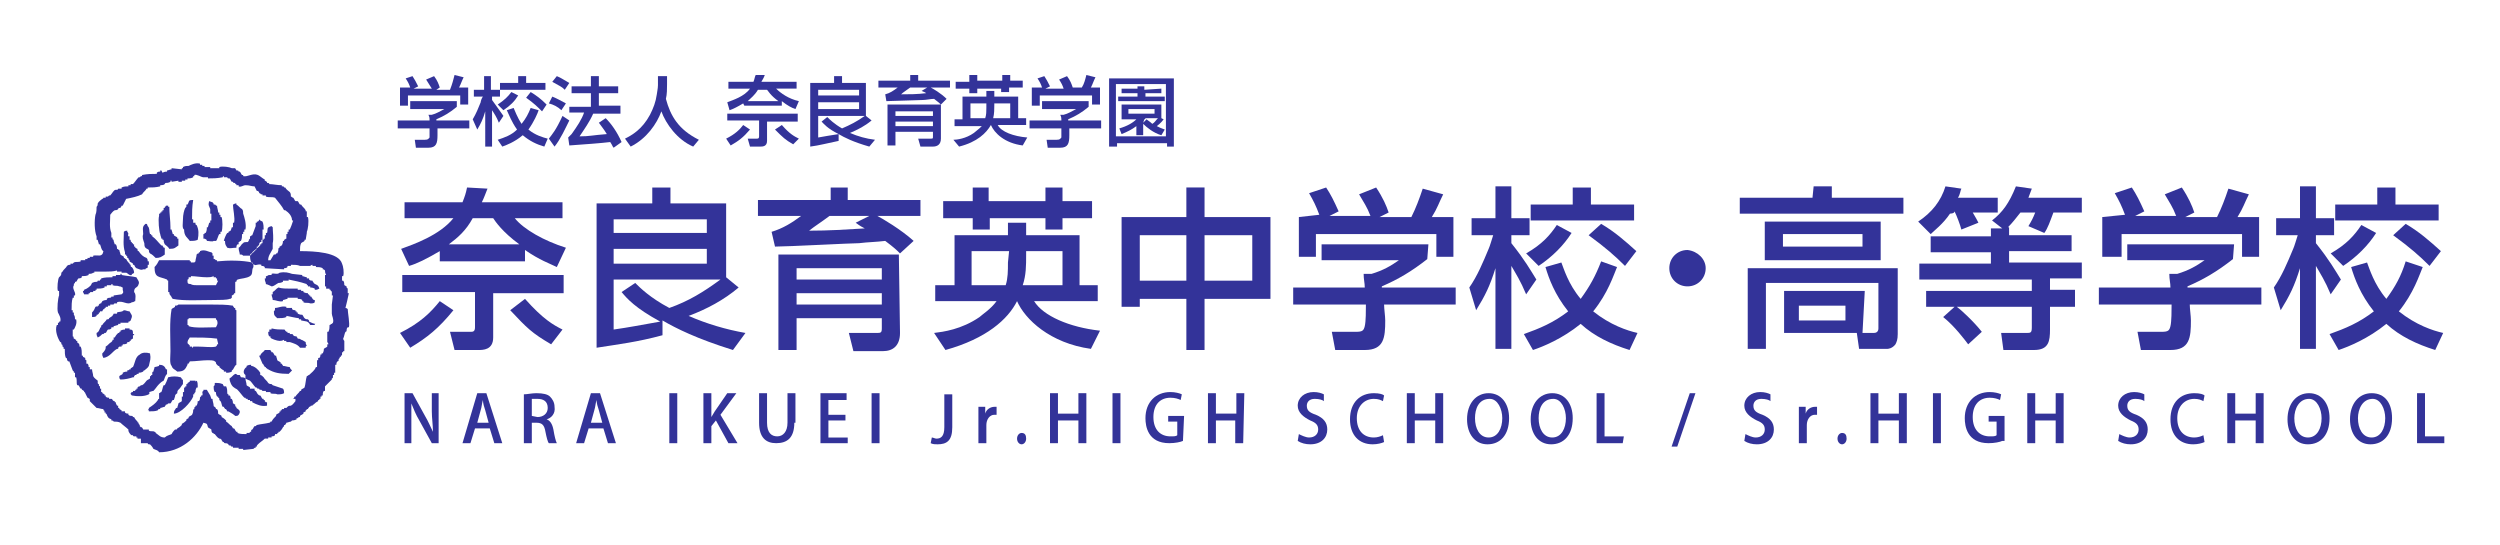 <?xml version="1.0" encoding="utf-8"?>
<!-- Generator: Adobe Illustrator 24.2.3, SVG Export Plug-In . SVG Version: 6.00 Build 0)  -->
<svg version="1.1" id="レイヤー_1" xmlns="http://www.w3.org/2000/svg" xmlns:xlink="http://www.w3.org/1999/xlink" x="0px"
	 y="0px" viewBox="0 0 220 48" style="enable-background:new 0 0 220 48;" xml:space="preserve">
<style type="text/css">
	.st0{fill:#FFFFFF;}
	.st1{fill:#333399;}
	.st2{fill-rule:evenodd;clip-rule:evenodd;fill:#333399;}
</style>
<rect x="0" class="st0" width="220" height="48"/>
<g>
	<g>
		<path class="st1" d="M40.2,9.4c-0.6,0.5-1.1,0.8-1.8,1.1c0,0,0,0,0,0.1h2.9v0.7h-2.8c0,0.2,0,0.4,0,0.6c0,0.7-0.1,1.1-0.8,1.1
			h-1.1l-0.1-0.7h0.9c0.3,0,0.3-0.1,0.4-0.2c0-0.2,0-0.6,0-0.8H35v-0.7h2.8c0-0.2,0-0.3-0.1-0.5H38c0.4-0.1,0.7-0.3,1.1-0.5h-3V8.9
			h4.1V9.4z M36.1,7.7c-0.1-0.3-0.2-0.5-0.4-0.8l0.6-0.2c0.2,0.3,0.3,0.5,0.5,0.9l-0.4,0.2H38c-0.2-0.3-0.3-0.5-0.5-0.8l0.7-0.3
			c0.3,0.4,0.4,0.7,0.5,1l-0.3,0.2h1.2C39.8,7.4,39.9,7,40,6.6l0.8,0.2c-0.2,0.4-0.2,0.5-0.4,0.9h0.8v1.5h-0.7V8.4h-4.6v0.9h-0.7
			V7.7H36.1z"/>
		<path class="st1" d="M41.6,10.5c0.3-0.5,0.5-1,0.7-1.5c0-0.1,0.1-0.4,0.2-0.5h-0.8V7.9h0.9V6.7h0.6v1.2H44v0.6h-0.7v0.3
			c0.5,0.7,0.8,1.1,1,1.4l-0.4,0.6c-0.2-0.5-0.4-0.8-0.6-1.1v3.2h-0.6V9.8c-0.2,0.7-0.4,1.1-0.7,1.6L41.6,10.5z M47.4,9.7
			c-0.1,0.3-0.4,1-0.9,1.7c0.6,0.5,1.3,0.7,1.7,0.8l-0.3,0.7c-0.7-0.2-1.3-0.5-1.9-1c-0.7,0.6-1.5,0.9-1.8,1l-0.4-0.6
			c0.6-0.2,1.2-0.4,1.7-0.9c-0.5-0.7-0.7-1.3-0.9-1.7l0.6-0.2c0.1,0.2,0.3,0.8,0.7,1.4c0.4-0.5,0.6-0.9,0.8-1.4L47.4,9.7z M45.6,8.4
			c-0.3,0.5-0.7,0.9-1.3,1.3l-0.5-0.5c0.6-0.4,0.9-0.7,1.2-1.1L45.6,8.4z M45.6,6.7h0.7v0.6H48v0.6h-4V7.3h1.6V6.7z M46.7,8.1
			c0.5,0.3,0.9,0.6,1.4,1.1l-0.4,0.6c-0.4-0.4-0.7-0.7-1.4-1.2L46.7,8.1z"/>
		<path class="st1" d="M48.3,12.2c0.3-0.4,0.6-0.7,1.2-2l0.6,0.4c-0.3,0.6-0.8,1.7-1.3,2.3L48.3,12.2z M49.4,9.7
			c-0.3-0.3-0.7-0.5-1.1-0.6l0.3-0.6c0.5,0.2,0.8,0.4,1.2,0.6L49.4,9.7z M49.7,7.9c-0.3-0.3-0.4-0.3-1.1-0.7L49,6.7
			c0.3,0.1,0.9,0.5,1.1,0.6L49.7,7.9z M50,12.1c0.1-0.1,0.1-0.1,0.3-0.3c0.5-0.7,0.9-1.3,1.1-1.9h-1.3V9.4h1.9V8.2h-1.7V7.6h1.7V6.7
			h0.7v0.9h1.7v0.6h-1.7v1.1h1.9V10h-2.4c-0.3,0.7-0.8,1.4-1.2,2c0.9,0,1.1-0.1,2.4-0.2c-0.3-0.5-0.5-0.7-0.7-1l0.6-0.4
			c0.5,0.5,1,1.2,1.4,2.1L54,13c-0.1-0.1-0.1-0.2-0.3-0.5c-0.8,0.1-2.2,0.2-3.6,0.3L50,12.1z"/>
		<path class="st1" d="M61,12.9c-1.4-0.6-2.4-2-2.8-3.1c-0.4,1.1-1.3,2.4-2.7,3.1L55,12.2c0.6-0.3,1.5-0.8,2.2-2.1
			c0.3-0.6,0.5-1.1,0.6-1.8c0-0.1,0.1-0.5,0.1-0.8V6.7h0.8v0.7c0,0.4,0,0.9-0.1,1.3c0.4,1.5,1.1,2.7,2.9,3.6L61,12.9z"/>
		<path class="st1" d="M66,11.4c-0.6,0.7-1,1-1.7,1.4l-0.4-0.6c0.8-0.4,1.2-0.8,1.5-1.2L66,11.4z M65.4,9.1
			c-0.5,0.3-0.9,0.5-1.2,0.6L64,9c0.5-0.2,1.5-0.5,2-1.2h-1.9V7.2h2.2c0.1-0.2,0.1-0.4,0.2-0.6l0.8,0C67.2,6.9,67.1,7,67,7.2h3.1
			v0.6h-1.8c0.4,0.4,1.1,0.9,2,1.1l-0.3,0.7c-0.3-0.1-0.7-0.3-1.2-0.7v0.4h-3.3L65.4,9.1L65.4,9.1z M70.2,10.7h-2.7v1.7
			c0,0.5-0.4,0.5-0.6,0.5H66l-0.2-0.7h0.8c0.1,0,0.2,0,0.2-0.2v-1.4H64v-0.6h6.2L70.2,10.7L70.2,10.7z M68.5,8.9
			c-0.7-0.5-0.9-0.9-1-1h-0.8c-0.3,0.5-0.6,0.7-0.9,1H68.5z M69.8,12.7c-0.7-0.4-0.9-0.6-1.6-1.3l0.6-0.4c0.7,0.8,1.1,1,1.5,1.2
			L69.8,12.7z"/>
		<path class="st1" d="M76.5,12.9c-1.4-0.4-2.2-0.8-2.7-1.1v0.6c-1,0.2-1.7,0.4-2.5,0.5V7.3h2.1V6.7h0.7v0.6h2.1v2.9l0.5,0.4
			c-0.6,0.5-1.2,0.8-1.9,1.1c0.7,0.3,1.4,0.5,2.2,0.6L76.5,12.9z M75.6,7.9H72v0.5h3.6V7.9z M75.6,9H72v0.6h3.6V9z M72.8,10.3
			c0.2,0.2,0.6,0.6,1.3,1c0.7-0.3,1.3-0.6,2-1.1H72v1.9c0.6-0.1,1.1-0.2,1.8-0.3c-1-0.5-1.3-0.9-1.5-1.1L72.8,10.3z"/>
		<path class="st1" d="M82.8,9.2c-0.1-0.1-0.2-0.2-0.6-0.5c-0.3,0-0.7,0.1-1,0.1c-0.3,0-2.8,0.1-3.2,0.1l-0.1-0.6
			C78.3,8.2,78.6,8,79,7.7h-1.7V7.1h2.8V6.6h0.7v0.5h2.8v0.6h-1.7c0.2,0.1,0.9,0.5,1.4,1L82.8,9.2z M82.8,12.2
			c0,0.5-0.3,0.7-0.7,0.7H81l-0.2-0.7h1.1c0.2,0,0.2,0,0.2-0.2v-0.4h-3.3v1.2h-0.7V9.2h4.7L82.8,12.2L82.8,12.2z M82.1,9.8h-3.3v0.4
			h3.3V9.8z M82.1,10.7h-3.3v0.4h3.3V10.7z M81.6,7.7h-1.5c-0.4,0.3-0.6,0.4-0.8,0.6c0.7,0,1.4,0,2.2-0.1c-0.1-0.1-0.2-0.1-0.4-0.2
			L81.6,7.7z"/>
		<path class="st1" d="M83.9,12.3c0.3,0,1.1-0.1,1.8-0.6c0.1-0.1,0.4-0.3,0.7-0.6H84v-0.6h0.7V8.5h2.1V8h0.7v0.5h2.1v1.9h0.7V11
			h-2.5c0.3,0.6,1.4,1,2.6,1.1l-0.4,0.7c-1.6-0.2-2.5-1.1-2.8-1.8c-0.4,0.7-1.2,1.5-2.8,1.9L83.9,12.3z M85.4,6.6H86v0.5h2.2V6.6
			h0.7v0.5H90v0.6h-1.2v0.4h-0.7V7.8H86v0.4h-0.7V7.8h-1.2V7.2h1.2V6.6z M86.8,9.1h-1.4v1.3h1.3c0.1-0.3,0.1-0.6,0.1-0.9V9.1z
			 M87.5,9.2c0,0.4,0,0.8-0.1,1.2h1.5V9.1h-1.4L87.5,9.2L87.5,9.2z"/>
		<path class="st1" d="M95.8,9.4c-0.6,0.5-1.1,0.8-1.8,1.1c0,0,0,0,0,0.1h2.9v0.7h-2.8c0,0.2,0,0.4,0,0.6c0,0.7-0.1,1.1-0.8,1.1
			h-1.1l-0.1-0.7h0.9c0.3,0,0.3-0.1,0.4-0.2c0-0.2,0-0.6,0-0.8h-2.8v-0.7h2.8c0-0.2,0-0.3-0.1-0.5h0.3c0.4-0.1,0.7-0.3,1.1-0.5h-3
			V8.9h4.1L95.8,9.4L95.8,9.4z M91.7,7.7c-0.1-0.3-0.2-0.5-0.4-0.8l0.6-0.2c0.2,0.3,0.3,0.5,0.5,0.9l-0.4,0.2h1.6
			c-0.1-0.3-0.2-0.5-0.4-0.8l0.7-0.3c0.3,0.4,0.4,0.7,0.5,1L94,7.7h1.2c0.2-0.3,0.3-0.7,0.4-1.1l0.8,0.2c-0.2,0.4-0.2,0.5-0.4,0.9
			h0.8v1.5h-0.7V8.4h-4.6v0.9h-0.7V7.7H91.7z"/>
		<path class="st1" d="M103.3,6.9v6h-0.6v-0.3h-4.4v0.3h-0.7v-6H103.3z M98.2,7.4v4.6h4.4V7.4H98.2z M102.2,7.8v0.4h-1.4v0.3h1.7
			v0.4h-4.1V8.5h1.7V8.2h-1.4V7.8h1.4V7.6h0.6v0.3L102.2,7.8L102.2,7.8z M100,11.1c-0.4,0.3-0.8,0.5-1.3,0.7l-0.2-0.5
			c0.7-0.2,1.2-0.5,1.5-0.8h-1.3V9.2h3.5v1.2l0.2,0.1c-0.2,0.3-0.6,0.6-0.6,0.6c0.2,0.1,0.4,0.2,0.7,0.3l-0.3,0.5
			c-0.7-0.2-1.3-0.7-1.6-1v1H100L100,11.1L100,11.1z M99.3,9.6V10h2.3V9.6H99.3z M100.6,10.8l0.3-0.3c0.1,0.1,0.3,0.2,0.5,0.4
			c0.2-0.1,0.3-0.3,0.5-0.5h-1.1c0,0.1-0.1,0.1-0.1,0.1L100.6,10.8L100.6,10.8z"/>
	</g>
	<g>
		<g>
			<path class="st1" d="M39.9,27.3c-1.3,1.6-2.3,2.4-3.8,3.3l-0.9-1.3c1.8-0.9,2.7-1.8,3.5-2.8L39.9,27.3z M38.7,22.1
				c-1.2,0.7-2,1.1-2.7,1.3l-0.7-1.5c1.1-0.4,3.4-1.2,4.6-2.7h-4.3v-1.4h5.1c0.2-0.5,0.3-0.8,0.4-1.3l1.8,0.1
				c-0.2,0.5-0.3,0.8-0.5,1.2h7.1v1.4h-4.2c0.8,1,2.6,2,4.5,2.6L49,23.5c-0.6-0.3-1.5-0.6-2.8-1.5v1h-7.5V22.1z M49.6,25.8h-6.2v3.9
				c0,1.1-0.9,1.1-1.3,1.1H40l-0.4-1.6h1.8c0.2,0,0.4,0,0.4-0.4v-3.1h-6.4v-1.5h14.2V25.8z M45.7,21.5c-1.5-1.1-2.1-2-2.3-2.3h-1.8
				c-0.6,1.1-1.3,1.7-2.1,2.3H45.7z M48.5,30.3c-1.7-1-2.1-1.4-3.6-3l1.3-1c1.6,1.8,2.5,2.3,3.3,2.7L48.5,30.3z"/>
			<path class="st1" d="M64.5,30.8c-3.2-1-5-1.9-6.2-2.6v1.3c-2.2,0.6-3.9,0.8-5.8,1.1V17.9h4.9v-1.4h1.6v1.4h4.9v6.5l1.1,0.9
				c-1.3,1.1-2.8,1.9-4.4,2.5c1.6,0.7,3.3,1.2,5,1.5L64.5,30.8z M62.2,19.3H54v1.2h8.2L62.2,19.3L62.2,19.3z M62.2,21.9H54v1.3h8.2
				L62.2,21.9L62.2,21.9z M55.9,24.9c0.4,0.4,1.3,1.3,3,2.2c1.7-0.6,3-1.4,4.5-2.5H54v4.4c1.4-0.2,2.4-0.4,4.1-0.7
				c-2.2-1.2-2.9-2-3.4-2.6L55.9,24.9z"/>
			<path class="st1" d="M79.2,22.3c-0.3-0.3-0.5-0.5-1.3-1.1c-0.8,0.1-1.5,0.1-2.3,0.2c-0.7,0-6.3,0.3-7.4,0.3l-0.3-1.3
				c1-0.3,1.8-0.8,2.6-1.4h-3.8v-1.4h6.4v-1.1h1.5v1.1H81V19h-3.8c0.4,0.2,2.1,1.2,3.2,2.2L79.2,22.3z M79.2,29.3
				c0,1.1-0.6,1.6-1.5,1.6h-2.6l-0.4-1.6h2.4c0.4,0,0.5,0,0.5-0.4V28h-7.5v2.8h-1.6v-8.4h10.6L79.2,29.3L79.2,29.3z M77.6,23.6h-7.5
				v1h7.5V23.6z M77.6,25.8h-7.5v1h7.5V25.8z M76.5,19H73c-0.8,0.6-1.3,0.9-1.8,1.3c1.7,0,3.3-0.1,4.9-0.2c-0.2-0.1-0.4-0.2-0.8-0.5
				L76.5,19z"/>
			<path class="st1" d="M82.2,29.3c0.8-0.1,2.4-0.3,4-1.4c0.2-0.2,1-0.7,1.5-1.4h-5.4v-1.4H84v-4.4h4.7v-1.1h1.6v1.1h4.7v4.4h1.6
				v1.4h-5.6c0.8,1.3,3.1,2.3,5.8,2.6L96,30.7c-3.6-0.5-5.8-2.6-6.5-4.2c-0.8,1.6-2.7,3.3-6.3,4.3L82.2,29.3z M85.5,16.5h1.5v1.2H92
				v-1.2h1.5v1.2h2.6v1.5h-2.6v1H92v-1h-4.9v1h-1.5v-1h-2.6v-1.5h2.6V16.5z M88.8,22.1h-3.3v3h3c0.2-0.6,0.2-1.3,0.2-2L88.8,22.1
				L88.8,22.1z M90.3,22.4c0,1,0,1.8-0.3,2.7h3.5v-3h-3.2V22.4z"/>
			<path class="st1" d="M106,16.5v2.6h5.8v7.2H106v4.5h-1.6v-4.5h-4.1V27h-1.6v-7.9h5.7v-2.6H106z M100.3,20.7v4h4.1v-4H100.3z
				 M106,20.7v4h4.2v-4H106z"/>
			<path class="st1" d="M125.6,22.8c-1.4,1.1-2.6,1.8-4,2.4c0,0.1,0,0.1,0,0.1h6.5v1.5h-6.3c0,0.4,0.1,1,0.1,1.4
				c0,1.5-0.1,2.6-1.8,2.6h-2.6l-0.3-1.6h2.1c0.6,0,0.7-0.1,0.8-0.5c0.1-0.4,0.1-1.4,0.1-1.9h-6.4v-1.5h6.3c0-0.4-0.1-0.7-0.1-1.2
				h0.7c1-0.3,1.7-0.7,2.4-1.2h-6.8v-1.4h9.4L125.6,22.8L125.6,22.8z M116.1,18.9c-0.3-0.8-0.5-1.2-0.9-1.9l1.5-0.5
				c0.4,0.6,0.7,1.2,1.1,2.1l-0.8,0.4h3.6c-0.3-0.8-0.6-1.2-1-1.9l1.5-0.6c0.6,0.9,0.9,1.6,1.1,2.2l-0.8,0.4h2.8
				c0.4-0.8,0.7-1.6,1-2.5l1.8,0.5c-0.4,0.8-0.5,1.2-1,2h1.9v3.5h-1.5v-2h-10.6v2h-1.5v-3.5L116.1,18.9L116.1,18.9z"/>
			<path class="st1" d="M129.3,25.3c0.7-1,1.2-2.2,1.7-3.4c0.1-0.2,0.3-0.9,0.4-1.2h-1.9v-1.5h2.1v-2.8h1.4v2.8h1.6v1.5H133v0.7
				c1.2,1.5,1.7,2.4,2.2,3.2l-0.9,1.3c-0.5-1.2-0.9-1.8-1.3-2.5v7.3h-1.4v-7.1c-0.5,1.6-0.9,2.4-1.7,3.7L129.3,25.3z M142.3,23.5
				c-0.3,0.7-0.8,2.3-2.1,3.9c1.5,1.2,3,1.7,3.9,1.9l-0.7,1.5c-1.6-0.5-3.1-1.2-4.3-2.3c-1.6,1.3-3.3,2-4.2,2.3l-0.8-1.4
				c1.4-0.5,2.6-1,3.9-2c-1.2-1.5-1.7-2.9-2-3.9l1.4-0.4c0.2,0.5,0.6,1.9,1.7,3.2c0.8-1.1,1.3-2,1.8-3.3L142.3,23.5z M138.3,20.5
				c-0.7,1.1-1.7,2.1-2.9,2.9l-1.1-1.1c1.4-0.8,2.1-1.6,2.7-2.5L138.3,20.5z M138.4,16.5h1.6V18h3.8v1.4h-9.1V18h3.7V16.5z
				 M140.9,19.7c1.2,0.7,2.1,1.5,3.1,2.4l-1,1.3c-0.9-0.9-1.7-1.6-3.2-2.7L140.9,19.7z"/>
			<path class="st1" d="M150.1,23.6c0,0.9-0.7,1.6-1.6,1.6c-0.9,0-1.6-0.7-1.6-1.6c0-0.9,0.7-1.6,1.6-1.6
				C149.4,22.1,150.1,22.8,150.1,23.6z"/>
			<path class="st1" d="M159.6,16.4h1.6v1h6.3v1.4h-14.4v-1.4h6.4L159.6,16.4L159.6,16.4z M163.9,29.3h1c0.2,0,0.4-0.1,0.4-0.4v-4
				h-9.9v5.8h-1.6v-7.1h13.2v5.8c0,0.5-0.1,0.7-0.2,0.9c-0.3,0.4-0.7,0.4-0.7,0.4h-2.5l-0.2-1.4h-6.4v-3.7h7.1L163.9,29.3
				L163.9,29.3z M165.5,19.5v3.4h-10.2v-3.4H165.5z M156.9,20.6v1.1h7v-1.1H156.9z M158.3,26.9v1.3h4.1v-1.3H158.3z"/>
			<path class="st1" d="M171.6,18.8c-0.6,0.9-1.4,1.5-1.7,1.8l-1.1-1.1c1.2-0.8,2-1.8,2.4-3.1l1.4,0.2c-0.1,0.2-0.1,0.5-0.3,0.8h3.5
				v1.3h-2.2c0.3,0.5,0.4,0.7,0.5,0.9l-1.5,0.6c-0.1-0.4-0.4-1.2-0.6-1.6C172,18.8,171.6,18.8,171.6,18.8z M176.2,20.1l-0.9-0.7
				c0.9-0.7,1.5-1.5,2.1-3l1.4,0.2c-0.1,0.3-0.2,0.5-0.3,0.8h4.7v1.3h-2.5c-0.3,0.8-0.5,1.4-0.8,1.8l-1.4-0.6
				c0.3-0.5,0.4-0.7,0.6-1.2h-1.3c-0.4,0.5-0.7,0.9-1.1,1.3h0.1v0.7h5.5v1.4h-5.5v1h6.4v1.4h-2.8v1h2.2V27h-2.2v2
				c0,1-0.1,1.8-1.4,1.8h-2.7l-0.2-1.5h2.2c0.4,0,0.5,0,0.5-0.5V27h-6.6c0.3,0.2,1.5,1.3,2.2,2.2l-1.2,1.1c-0.3-0.4-1.2-1.6-2.2-2.4
				l1-0.9h-2.5v-1.4h9.3v-1h-9.9v-1.4h6.3v-1h-5.3v-1.4h5.3v-0.7H176.2z"/>
			<path class="st1" d="M196.5,22.8c-1.4,1.1-2.6,1.8-4,2.4c0,0.1,0,0.1,0,0.1h6.5v1.5h-6.3c0,0.4,0.1,1,0.1,1.4
				c0,1.5-0.1,2.6-1.8,2.6h-2.6l-0.3-1.6h2.1c0.6,0,0.7-0.1,0.8-0.5c0.1-0.4,0.1-1.4,0.1-1.9h-6.4v-1.5h6.3c0-0.4-0.1-0.7-0.1-1.2
				h0.7c1-0.3,1.7-0.7,2.4-1.2h-6.8v-1.4h9.4L196.5,22.8L196.5,22.8z M187,18.9c-0.3-0.8-0.5-1.2-0.9-1.9l1.5-0.5
				c0.4,0.6,0.7,1.2,1.1,2.1l-0.8,0.4h3.6c-0.3-0.8-0.6-1.2-1-1.9l1.5-0.6c0.6,0.9,0.9,1.6,1.1,2.2l-0.8,0.4h2.8
				c0.4-0.8,0.7-1.6,1-2.5l1.8,0.5c-0.4,0.8-0.5,1.2-1,2h1.9v3.5h-1.5v-2h-10.6v2H185v-3.5L187,18.9L187,18.9z"/>
			<path class="st1" d="M200.1,25.3c0.7-1,1.2-2.2,1.7-3.4c0.1-0.2,0.3-0.9,0.4-1.2h-1.9v-1.5h2.1v-2.8h1.4v2.8h1.6v1.5h-1.6v0.7
				c1.2,1.5,1.7,2.4,2.2,3.2l-0.9,1.3c-0.5-1.2-0.9-1.8-1.3-2.5v7.3h-1.4v-7.1c-0.5,1.6-0.9,2.4-1.7,3.7L200.1,25.3z M213.2,23.5
				c-0.3,0.7-0.8,2.3-2.1,3.9c1.5,1.2,3,1.7,3.9,1.9l-0.7,1.5c-1.6-0.5-3.1-1.2-4.3-2.3c-1.6,1.3-3.3,2-4.2,2.3l-0.8-1.4
				c1.4-0.5,2.6-1,3.9-2c-1.2-1.5-1.7-2.9-2-3.9l1.4-0.4c0.2,0.5,0.6,1.9,1.7,3.2c0.8-1.1,1.3-2,1.7-3.3L213.2,23.5z M209.1,20.5
				c-0.7,1.1-1.7,2.1-2.9,2.9l-1.1-1.1c1.4-0.8,2.1-1.6,2.7-2.5L209.1,20.5z M209.2,16.5h1.6V18h3.8v1.4h-9.1V18h3.7V16.5z
				 M211.7,19.7c1.2,0.7,2.1,1.5,3.1,2.4l-1,1.3c-0.9-0.9-1.7-1.6-3.2-2.7L211.7,19.7z"/>
		</g>
		<g>
			<path class="st1" d="M38.6,39H38l-1.1-2c-0.3-0.5-0.5-1-0.7-1.5l0,0c0,0.6,0,1.1,0,1.9V39h-0.6v-4.4h0.7l1.1,2
				c0.3,0.5,0.5,1,0.7,1.4l0,0c0-0.6-0.1-1.2-0.1-1.8v-1.6h0.6V39z"/>
			<path class="st1" d="M44.2,39h-0.7l-0.4-1.3h-1.3L41.4,39h-0.7l1.3-4.4h0.8L44.2,39z M43,37.2l-0.3-1.1c-0.1-0.3-0.2-0.6-0.2-0.9
				h0c-0.1,0.3-0.1,0.6-0.2,0.9l-0.3,1.1H43z"/>
			<path class="st1" d="M48.1,36.9c0.3,0.1,0.5,0.4,0.6,0.9c0.1,0.6,0.2,1,0.3,1.2h-0.7c-0.1-0.1-0.2-0.5-0.3-1
				c-0.1-0.6-0.3-0.8-0.8-0.8h-0.4V39h-0.7v-4.3c0.3,0,0.7-0.1,1.1-0.1c0.6,0,1,0.1,1.2,0.3c0.2,0.2,0.4,0.5,0.4,0.9
				C48.9,36.4,48.5,36.8,48.1,36.9L48.1,36.9z M47.3,36.7c0.5,0,0.9-0.3,0.9-0.8c0-0.6-0.4-0.8-0.9-0.8c-0.2,0-0.4,0-0.5,0v1.5
				L47.3,36.7L47.3,36.7z"/>
			<path class="st1" d="M54.2,39h-0.7l-0.4-1.3h-1.3L51.4,39h-0.7l1.3-4.4h0.8L54.2,39z M53,37.2l-0.3-1.1c-0.1-0.3-0.2-0.6-0.2-0.9
				h0c-0.1,0.3-0.1,0.6-0.2,0.9l-0.3,1.1H53z"/>
			<path class="st1" d="M58.9,34.6h0.7V39h-0.7V34.6z"/>
			<path class="st1" d="M64.9,39h-0.8L63,37l-0.4,0.5V39h-0.7v-4.4h0.7v2.1h0c0.1-0.2,0.2-0.3,0.3-0.5l1.1-1.6h0.8l-1.4,1.9L64.9,39
				z"/>
			<path class="st1" d="M69.9,37.2c0,1.3-0.6,1.8-1.6,1.8c-0.9,0-1.5-0.5-1.5-1.8v-2.6h0.7v2.6c0,0.9,0.4,1.2,0.9,1.2
				c0.5,0,0.9-0.4,0.9-1.2v-2.6h0.7V37.2z"/>
			<path class="st1" d="M74.6,39h-2.4v-4.4h2.3v0.6h-1.6v1.3h1.5V37h-1.5v1.5h1.7L74.6,39L74.6,39z"/>
			<path class="st1" d="M76.7,34.6h0.7V39h-0.7V34.6z"/>
			<path class="st1" d="M83.8,37.6c0,1.2-0.5,1.5-1.3,1.5c-0.2,0-0.4,0-0.6-0.1l0.1-0.5c0.1,0,0.3,0.1,0.4,0.1c0.4,0,0.7-0.2,0.7-1
				v-2.9h0.7V37.6z"/>
			<path class="st1" d="M87.7,36.5c-0.1,0-0.1,0-0.2,0c-0.4,0-0.7,0.4-0.7,0.9V39h-0.7v-2.2c0-0.4,0-0.7,0-1h0.6l0,0.6h0
				c0.1-0.4,0.5-0.6,0.8-0.6c0.1,0,0.1,0,0.2,0L87.7,36.5L87.7,36.5z"/>
			<path class="st1" d="M89.5,38.6c0-0.3,0.2-0.5,0.4-0.5c0.3,0,0.4,0.2,0.4,0.5c0,0.3-0.2,0.5-0.4,0.5
				C89.7,39.1,89.5,38.9,89.5,38.6z"/>
			<path class="st1" d="M95.6,39h-0.7v-2h-1.8v2h-0.7v-4.4h0.7v1.8h1.8v-1.8h0.7V39z"/>
			<path class="st1" d="M97.9,34.6h0.7V39h-0.7V34.6z"/>
			<path class="st1" d="M104.1,38.8c-0.2,0.1-0.7,0.2-1.2,0.2c-1.9,0-2.1-1.5-2.1-2.2c0-1.4,0.9-2.3,2.2-2.3c0.4,0,0.8,0.1,1,0.2
				l-0.1,0.5c-0.2-0.1-0.5-0.2-0.9-0.2c-0.9,0-1.5,0.6-1.5,1.7c0,1.1,0.6,1.7,1.5,1.7c0.3,0,0.5,0,0.6-0.1v-1.2h-0.8v-0.5h1.4
				L104.1,38.8L104.1,38.8z"/>
			<path class="st1" d="M109.4,39h-0.7v-2H107v2h-0.7v-4.4h0.7v1.8h1.8v-1.8h0.7L109.4,39L109.4,39z"/>
			<path class="st1" d="M116.5,35.3c-0.1-0.1-0.4-0.2-0.8-0.2c-0.5,0-0.7,0.3-0.7,0.6c0,0.4,0.2,0.6,0.8,0.8c0.7,0.3,1,0.7,1,1.3
				c0,0.7-0.5,1.3-1.5,1.3c-0.4,0-0.8-0.1-1.1-0.3l0.1-0.6c0.2,0.1,0.6,0.3,0.9,0.3c0.5,0,0.8-0.3,0.8-0.7c0-0.4-0.2-0.6-0.7-0.8
				c-0.6-0.3-1.1-0.7-1.1-1.3c0-0.7,0.6-1.2,1.4-1.2c0.4,0,0.7,0.1,0.9,0.2L116.5,35.3z"/>
			<path class="st1" d="M121.8,38.9c-0.2,0.1-0.6,0.2-1,0.2c-1.2,0-2-0.8-2-2.2c0-1.5,0.9-2.3,2.1-2.3c0.5,0,0.8,0.1,0.9,0.2
				l-0.1,0.5c-0.2-0.1-0.4-0.2-0.8-0.2c-0.8,0-1.5,0.6-1.5,1.7c0,1.1,0.6,1.7,1.5,1.7c0.3,0,0.6-0.1,0.8-0.2L121.8,38.9z"/>
			<path class="st1" d="M127,39h-0.7v-2h-1.8v2h-0.7v-4.4h0.7v1.8h1.8v-1.8h0.7V39z"/>
			<path class="st1" d="M132.8,36.8c0,1.5-0.8,2.3-1.9,2.3c-1.1,0-1.8-0.9-1.8-2.2c0-1.4,0.8-2.3,1.9-2.3
				C132.1,34.6,132.8,35.5,132.8,36.8z M129.8,36.8c0,0.9,0.4,1.7,1.2,1.7c0.8,0,1.2-0.8,1.2-1.7c0-0.8-0.4-1.7-1.1-1.7
				C130.1,35.1,129.8,36,129.8,36.8z"/>
			<path class="st1" d="M138.4,36.8c0,1.5-0.8,2.3-1.9,2.3c-1.1,0-1.8-0.9-1.8-2.2c0-1.4,0.8-2.3,1.9-2.3
				C137.7,34.6,138.4,35.5,138.4,36.8z M135.4,36.8c0,0.9,0.4,1.7,1.2,1.7c0.8,0,1.2-0.8,1.2-1.7c0-0.8-0.4-1.7-1.1-1.7
				C135.7,35.1,135.4,36,135.4,36.8z"/>
			<path class="st1" d="M142.8,39h-2.3v-4.4h0.7v3.8h1.7L142.8,39L142.8,39z"/>
			<path class="st1" d="M147.6,39.3h-0.5l1.6-4.7h0.5L147.6,39.3z"/>
			<path class="st1" d="M155.8,35.3c-0.1-0.1-0.4-0.2-0.8-0.2c-0.5,0-0.7,0.3-0.7,0.6c0,0.4,0.2,0.6,0.8,0.8c0.7,0.3,1,0.7,1,1.3
				c0,0.7-0.5,1.3-1.5,1.3c-0.4,0-0.8-0.1-1.1-0.3l0.1-0.6c0.2,0.1,0.6,0.3,0.9,0.3c0.5,0,0.8-0.3,0.8-0.7c0-0.4-0.2-0.6-0.7-0.8
				c-0.6-0.3-1.1-0.7-1.1-1.3c0-0.7,0.6-1.2,1.4-1.2c0.4,0,0.7,0.1,0.9,0.2L155.8,35.3z"/>
			<path class="st1" d="M159.9,36.5c-0.1,0-0.1,0-0.2,0c-0.4,0-0.7,0.4-0.7,0.9V39h-0.7v-2.2c0-0.4,0-0.7,0-1h0.6l0,0.6h0
				c0.1-0.4,0.5-0.6,0.8-0.6c0.1,0,0.1,0,0.2,0L159.9,36.5L159.9,36.5z"/>
			<path class="st1" d="M161.7,38.6c0-0.3,0.2-0.5,0.4-0.5c0.3,0,0.4,0.2,0.4,0.5c0,0.3-0.2,0.5-0.4,0.5S161.7,38.9,161.7,38.6z"/>
			<path class="st1" d="M167.8,39h-0.7v-2h-1.8v2h-0.7v-4.4h0.7v1.8h1.8v-1.8h0.7V39z"/>
			<path class="st1" d="M170.1,34.6h0.7V39h-0.7V34.6z"/>
			<path class="st1" d="M176.2,38.8c-0.2,0.1-0.7,0.2-1.2,0.2c-1.9,0-2.1-1.5-2.1-2.2c0-1.4,0.9-2.3,2.2-2.3c0.4,0,0.8,0.1,1,0.2
				l-0.1,0.5c-0.2-0.1-0.5-0.2-0.9-0.2c-0.9,0-1.5,0.6-1.5,1.7c0,1.1,0.6,1.7,1.5,1.7c0.3,0,0.5,0,0.6-0.1v-1.2h-0.7v-0.5h1.4V38.8z
				"/>
			<path class="st1" d="M181.6,39h-0.7v-2h-1.8v2h-0.7v-4.4h0.7v1.8h1.8v-1.8h0.7V39z"/>
			<path class="st1" d="M188.7,35.3c-0.1-0.1-0.4-0.2-0.8-0.2c-0.5,0-0.7,0.3-0.7,0.6c0,0.4,0.2,0.6,0.8,0.8c0.7,0.3,1,0.7,1,1.3
				c0,0.7-0.5,1.3-1.5,1.3c-0.4,0-0.8-0.1-1.1-0.3l0.1-0.6c0.2,0.1,0.6,0.3,0.9,0.3c0.5,0,0.8-0.3,0.8-0.7c0-0.4-0.2-0.6-0.7-0.8
				c-0.6-0.3-1.1-0.7-1.1-1.3c0-0.7,0.6-1.2,1.4-1.2c0.4,0,0.7,0.1,0.9,0.2L188.7,35.3z"/>
			<path class="st1" d="M194,38.9c-0.2,0.1-0.6,0.2-1,0.2c-1.2,0-2-0.8-2-2.2c0-1.5,0.9-2.3,2.1-2.3c0.5,0,0.8,0.1,0.9,0.2l-0.1,0.5
				c-0.2-0.1-0.4-0.2-0.8-0.2c-0.8,0-1.5,0.6-1.5,1.7c0,1.1,0.6,1.7,1.5,1.7c0.3,0,0.6-0.1,0.8-0.2L194,38.9z"/>
			<path class="st1" d="M199.2,39h-0.7v-2h-1.8v2h-0.7v-4.4h0.7v1.8h1.8v-1.8h0.7V39z"/>
			<path class="st1" d="M205,36.8c0,1.5-0.8,2.3-1.9,2.3c-1.1,0-1.8-0.9-1.8-2.2c0-1.4,0.8-2.3,1.9-2.3
				C204.3,34.6,205,35.5,205,36.8z M201.9,36.8c0,0.9,0.4,1.7,1.2,1.7c0.8,0,1.2-0.8,1.2-1.7c0-0.8-0.4-1.7-1.1-1.7
				C202.3,35.1,201.9,36,201.9,36.8z"/>
			<path class="st1" d="M210.5,36.8c0,1.5-0.8,2.3-1.9,2.3c-1.1,0-1.8-0.9-1.8-2.2c0-1.4,0.8-2.3,1.9-2.3
				C209.9,34.6,210.5,35.5,210.5,36.8z M207.5,36.8c0,0.9,0.4,1.7,1.2,1.7c0.8,0,1.2-0.8,1.2-1.7c0-0.8-0.4-1.7-1.1-1.7
				C207.9,35.1,207.5,36,207.5,36.8z"/>
			<path class="st1" d="M215,39h-2.3v-4.4h0.7v3.8h1.7V39z"/>
		</g>
	</g>
	<g>
		<path class="st2" d="M30.4,27.1c0.1-0.4,0.2-0.8,0.3-1.3h-0.1v-0.4l-0.1-0.1v-0.1c-0.1,0-0.1-0.1-0.2-0.1c0-0.1,0-0.3-0.1-0.4
			h-0.1v-0.4h0.1c0.1-0.3,0-0.9-0.1-1.1c-0.3-1-2.4-1.1-3.7-1.1c0-0.3,0-0.5,0.1-0.7c0.1-0.1,0.2-0.1,0.3-0.2v-0.1h0.1l0.1-0.6H27
			v-0.1H27c0.1-0.2,0.2-0.9,0.1-1.3h-0.1V19H27v-0.1H27v-0.3h-0.1v-0.1c-0.1-0.2-0.3-0.3-0.4-0.5h-0.1c-0.1-0.1-0.1-0.2-0.2-0.3H26
			c-0.1-0.1-0.1-0.2-0.2-0.3c-0.1,0-0.1-0.1-0.2-0.1c0-0.1,0-0.3-0.1-0.4c-0.1-0.1-0.3-0.2-0.4-0.4h-0.1c0,0,0-0.1-0.1-0.1h-0.1
			v-0.1c-0.4,0-0.8-0.1-1.1-0.1c0,0,0-0.1-0.1-0.1h-0.1v-0.1c-0.1,0-0.1-0.1-0.2-0.1v-0.1c-0.2-0.1-0.4-0.3-0.6-0.4
			c-0.5-0.2-0.9,0.2-1.3,0.1v-0.1h-0.1c-0.1-0.1-0.1-0.2-0.2-0.3h-0.1c0,0,0-0.1-0.1-0.1h-0.1c0-0.1-0.1-0.1-0.1-0.2h-0.3
			c-0.2-0.1-0.8-0.2-1.1-0.1v0.1h-0.8v-0.1H18v-0.1h-0.2v-0.1h-0.2v-0.1c-0.4-0.1-0.8,0.1-1,0.2c-0.2,0-0.3,0-0.5,0.1v0.1H16v0.1
			l-0.9-0.1v0.1c-0.1,0-0.3,0.1-0.4,0.1v0.1c-0.1,0-0.2,0-0.4,0.1L14.2,15h-0.1v0.1c-0.1,0-0.2,0-0.3,0.1v0.1c-0.4,0-0.8,0-1.3,0.1
			v0.1h-0.1l-0.1,0.1h-0.1c-0.2,0.2-0.3,0.4-0.5,0.6h-0.2v0.1h-0.2v0.1c-0.2,0-0.4,0-0.6,0.1v0.1h-0.3c0,0,0,0.1-0.1,0.1h-0.1
			C10,16.7,9.9,17,9.7,17.2H9.6l-0.1,0.1H9.3v0.1H9.1c0,0,0,0.1-0.1,0.1c-0.1,0.1-0.3,0.2-0.4,0.4c0,0.1,0,0.2-0.1,0.3H8.5
			c0,0.2,0,0.5-0.1,0.7c-0.1,0.5-0.1,1.4,0.1,1.9v0.3h0.1c0,0.1,0.1,0.3,0.1,0.4h0.1c0.1,0.2,0.1,0.5,0.3,0.6
			c-0.1,0.6-0.5,0.3-0.9,0.4v0.1H7.9v0.1H7.7v0.1H7.5v0.1H7.1v0.1c-0.2,0.1-0.4,0-0.6,0.1l-0.1,0.1H6.2v0.1c-0.1,0-0.2,0-0.3,0.1
			c-0.1,0.2-0.3,0.3-0.4,0.5l-0.1,0.1c0,0.1,0,0.2-0.1,0.3l-0.1,0.1c-0.1,0.1-0.2,1-0.1,1.2h0.1V26c-0.1,0.2-0.2,1.2-0.1,1.5
			c0.1,0.2,0.3,0.5,0.2,0.8H5.2v0.1H5.1v0.2H5c-0.2,0.5,0.1,1.2,0.3,1.5c0,0,0.1,0,0.1,0.1v0.1c0,0,0.1,0,0.1,0.1v0.1
			c0,0,0.1,0,0.1,0.1v0.1h0.1c0,0.3,0,0.6,0.1,0.8c0,0,0.1,0,0.1,0.1c0,0.1,0,0.1,0.1,0.2h0.1c0.1,0.3,0.2,0.5,0.3,0.8l0.1,0.1v0.1
			h0.1v0.4h0.1c0.1,0.3,0,0.5,0.1,0.7h0.1c0.1,0.1,0.1,0.2,0.2,0.3h0.1v0.1c0.1,0,0.1,0.1,0.2,0.1v0.1c0,0,0.1,0,0.1,0.1L7.7,35
			c0.1,0,0.1,0.1,0.2,0.1v0.2c0.2,0.2,0.4,0.4,0.6,0.6c0.2,0,0.4,0.1,0.6,0.1v0.1c0,0,0.1,0,0.1,0.1v0.1h0.1v0.1c0,0,0.1,0,0.1,0.1
			c0.1,0.2,0.1,0.3,0.4,0.4v0.1c0.2,0,0.2,0.1,0.2,0.1c0.2,0,0.4,0,0.6,0.1c0.2,0.2,0.5,0.4,0.7,0.6v0.1c0,0.1,0.2,0.4,0.3,0.4h0.1
			c0,0,0,0.1,0.1,0.1H12v0.1h0.1v0.1h0.3V39h0.5V39h0.1c0,0,0,0.1,0.1,0.1h0.1c0.1,0.1,0.2,0.2,0.3,0.4c0.2,0.1,0.4,0.1,0.5,0.3
			c1.9,0,3.3-1.3,3.9-2.6c0.4,0.1,0.3,0.1,0.4,0.4c0.1,0.1,0.2,0.1,0.3,0.2c0,0.1,0,0.2,0.1,0.3c0.1,0,0.1,0.1,0.2,0.1
			c0.1,0.1,0.2,0.3,0.4,0.4c0.1,0,0.1,0,0.2,0.1c0,0.1,0.1,0.1,0.1,0.2h0.1c0,0,0,0.1,0.1,0.1c0.1,0,0.2,0,0.3,0.1
			c0,0,0,0.1,0.1,0.1h0.1c0,0,0,0.1,0.1,0.1h0.1v0.1H21v0.1h0.4v0.1l0.9-0.1c0.1-0.1,0.1-0.1,0.2-0.1v-0.1h0.1c0-0.1,0-0.1,0.1-0.2
			c0.2-0.2,0.4-0.3,0.6-0.5h0.3v-0.1h0.3v-0.1c0.1,0,0.2,0,0.3-0.1v-0.1h0.2v-0.1h0.1v-0.1h0.1c0.1-0.1,0.2-0.2,0.3-0.4l0.1-0.1
			v-0.1h0.1c0-0.1,0.1-0.1,0.1-0.2c0.1,0,0.3-0.1,0.4-0.1l0.1-0.1c0.1,0,0.2,0,0.4-0.1v-0.1h0.1l0.1-0.1h0.1v-0.1
			c0.1-0.1,0.2-0.1,0.3-0.2v-0.1l0.2-0.1v-0.1c0,0,0.1,0,0.1-0.1V36h0.1c0-0.1,0.1-0.1,0.1-0.2h0.1c0,0,0-0.1,0.1-0.1h0.1
			c0,0,0-0.1,0.1-0.1c0.1-0.1,0.2-0.2,0.4-0.3v-0.1h0.1v-0.1h0.1v-0.2h0.1v-0.1h0.1c0-0.1,0-0.3,0.1-0.4h0.1V34
			c0.2-0.2,0.4-0.4,0.6-0.6v-0.1c0,0,0.1,0,0.1-0.1V33h0.1v-0.2h0.1v-0.7h0.1c0-0.1,0-0.2,0.1-0.3c0,0,0.1,0,0.1-0.1v-0.1l0.1-0.1
			v-0.1h0.1v-0.1c0,0,0.1,0,0.1-0.1v-0.2h0.1v-0.1h0.1v-0.9c0,0-0.1-0.1-0.1-0.2c0.1-0.2,0.1-0.4,0.2-0.6c0,0,0.1,0,0.1-0.1
			c0-0.1,0-0.2,0.1-0.3h0.1c0.1-0.3-0.1-1.3-0.1-1.6C30.5,27.1,30.4,27.1,30.4,27.1z M29.3,28.4L29.3,28.4l-0.1,0.1
			c-0.1,0-0.1,0.1-0.2,0.1c0,0.2,0,0.4-0.1,0.6h-0.1v0.9c0,0,0.1,0.1,0.1,0.2h-0.1v0.2c-0.1,0.1-0.2,0.1-0.3,0.2
			c0,0.1,0,0.2-0.1,0.4h-0.1v0.1h-0.1c0,0.1,0,0.2-0.1,0.3h-0.1v0.2h-0.1v0.6h-0.1c-0.1,0.3-0.4,0.5-0.6,0.7c-0.1,0-0.1,0.1-0.2,0.1
			c-0.1,0.3-0.1,0.7-0.2,1c-0.1,0.1-0.2,0.1-0.3,0.2v0.1h-0.1c-0.1,0.2-0.3,0.3-0.4,0.5h-0.1c0,0.1,0,0.1-0.1,0.2H26v0.2
			c-0.1,0.1-0.2,0.3-0.4,0.4c-0.1,0-0.2,0-0.3,0.1l-0.1,0.1h-0.2v0.1h-0.2v0.1h-0.1v0.1h-0.1v0.1c-0.1,0.1-0.2,0.1-0.3,0.2v0.1
			l-0.1,0.1c-0.1,0.1-0.2,0.2-0.3,0.4h-0.1c0,0,0,0.1-0.1,0.1c-0.4,0.1-0.7,0.1-1.1,0.2l-0.1,0.1h-0.1c-0.1,0.1-0.1,0.2-0.2,0.3
			c0,0-0.1,0-0.1,0.1v0.1h-0.1c0,0,0,0.1-0.1,0.1h-0.2v0.1c-0.3,0-0.6,0-0.8-0.1v-0.1h-0.1c-0.1-0.1-0.1-0.2-0.2-0.3h-0.1
			c0-0.1-0.1-0.1-0.1-0.2c-0.2-0.1-0.3-0.3-0.5-0.4v-0.1c-0.1-0.1-0.2-0.2-0.4-0.3v-0.1c-0.1-0.1-0.2-0.1-0.3-0.2
			c0-0.1,0-0.3-0.1-0.4H19c0-0.1,0-0.1-0.1-0.2c0,0-0.1,0-0.1-0.1c0-0.2-0.1-0.4-0.1-0.6h-0.1l-0.1-0.3c-0.1-0.2-0.2-0.3-0.3-0.5
			h-0.3v0.1c-0.2,0.1,0,0.2-0.1,0.4h-0.1v0.1c0,0-0.1,0-0.1,0.1c0,0.1,0,0.2-0.1,0.3h-0.1c0,0.1,0,0.2-0.1,0.4h-0.1v0.1
			c0,0-0.1,0-0.1,0.1v0.1c0,0-0.1,0-0.1,0.1c0,0.1,0,0.2-0.1,0.4c-0.1,0.1-0.2,0.1-0.3,0.2v0.1c-0.1,0-0.1,0.1-0.2,0.1V37
			c-0.1,0.1-0.2,0.2-0.4,0.3v0.1c-0.1,0.1-0.2,0.2-0.4,0.3c0,0,0,0.1-0.1,0.1h-0.1c-0.1,0.1-0.2,0.2-0.3,0.4
			c-0.2,0.1-0.4,0.1-0.6,0.3c-0.4,0-0.5-0.2-0.8-0.4c0,0,0-0.1-0.1-0.1c-0.1-0.1-0.3,0-0.5-0.1v-0.1h-0.5c0-0.1-0.1-0.1-0.1-0.2
			h-0.1l-0.1-0.1v-0.1l-0.1-0.1v-0.1c0,0-0.1,0-0.1-0.1c-0.1-0.1-0.2-0.2-0.3-0.4h-0.1c0,0,0-0.1-0.1-0.1c-0.1,0-0.2,0-0.3-0.1v-0.1
			c-0.1,0-0.2,0-0.3-0.1v-0.1h-0.3v-0.1c-0.1,0-0.1-0.1-0.2-0.1v-0.1h-0.1v-0.2h-0.1c-0.1-0.2,0,0-0.1-0.2v-0.1h-0.1v-0.1
			c-0.1,0-0.1,0-0.2-0.1c0,0,0-0.1-0.1-0.1H9.6V35c-0.1,0-0.2,0-0.3-0.1v-0.1H9.2v-0.1c-0.1,0-0.1-0.1-0.2-0.1v-0.1H8.9v-0.2H8.9
			v-0.1H8.8V34c0,0-0.1,0-0.1-0.1v-0.1c0,0-0.1,0-0.1-0.1v-0.2c-0.1-0.1-0.3-0.2-0.4-0.4c0-0.2-0.1-0.4-0.1-0.6H7.9v-0.2H7.8
			c0-0.1,0-0.2-0.1-0.3H7.7V32H7.6v-0.3c0,0-0.1,0-0.1-0.1v-0.1l-0.2-0.1v-0.1H7.2c0-0.3,0-0.6-0.1-0.8H7c0-0.1,0-0.2-0.1-0.3
			c0,0-0.1,0-0.1-0.1v-0.1H6.7v-0.1c-0.1,0-0.1-0.1-0.2-0.1c-0.1-0.2,0.1-0.1-0.1-0.2V29h0.1c0.1-0.2,0.3-0.5,0.2-0.9H6.6
			c0-0.1,0-0.3-0.1-0.4H6.5v-0.2H6.4v-0.2H6.3c0-0.4,0-0.8,0.1-1.1h0.1v-0.2h0.1c0.1-0.3-0.3-0.6-0.1-0.9c0-0.2,0-0.1,0.1-0.2v-0.1
			h0.1c0.1-0.1,0.1-0.2,0.2-0.3c0.1,0,0.2,0,0.3-0.1v-0.1c0.2,0,0.4,0,0.6-0.1v-0.1c0.1,0,0.3,0,0.4-0.1V24h0.1v-0.1h1
			c0.3,0,0.7,0,1-0.1v0.1h0.4V24h0.4c0.1,0,0.3,0.3,0.5,0.2v-0.1c0.1,0,0.1,0,0.2-0.1c0-0.2-0.1-0.4-0.2-0.5c0,0-0.1,0-0.1-0.1v-0.1
			c0,0-0.1,0-0.1-0.1c-0.1-0.1-0.2-0.2-0.3-0.4c-0.1,0-0.1-0.1-0.2-0.1v-0.1c-0.1-0.1-0.2-0.1-0.3-0.2c0-0.1-0.1-0.3-0.1-0.4
			c-0.1,0-0.1-0.1-0.2-0.1c0-0.1,0-0.2-0.1-0.4h-0.1L10,21.2H10v-0.1c0,0-0.1,0-0.1-0.1v-0.1H9.8v-0.4c-0.2-0.5-0.1-1-0.1-1.6
			c0.1-0.1,0.2-0.3,0.4-0.4c0.1,0,0.2,0,0.3-0.1c0,0,0-0.1,0.1-0.1h0.1c0-0.1,0.1-0.1,0.1-0.2h0.1c0.1-0.2,0.2-0.4,0.3-0.6
			c0.5-0.1,1-0.2,1.4-0.4c0.1-0.2,0.3-0.3,0.4-0.5h0.1v-0.1c0.4,0,0.7,0,1.1-0.1v-0.1c0.1,0,0.3,0,0.4-0.1c0,0,0-0.1,0.1-0.1
			c0.1,0,0.2,0,0.4-0.1v-0.1h0.1V16c0,0,0.6-0.1,0.6-0.1V16H16v-0.1h0.3v-0.1h0.2v-0.1c0.2,0,0.3,0,0.5-0.1v-0.1h0.1v-0.1
			c0.2-0.1,0.6,0.2,0.8,0.2h0.4v0.1c0.4,0,0.8,0,1.3-0.1c0,0,0-0.1,0.1-0.1v0.1H20c0,0,0,0.1,0.1,0.1h0.1c0.1,0.1,0.1,0.2,0.2,0.3
			h0.1c0,0,0,0.1,0.1,0.1h0.1v0.1h0.1v0.1H21v0.1c0.2,0.1,0.4-0.1,0.6-0.1c0.4,0,0.5,0.1,0.8,0.1c0.1,0.2,0.1,0.2,0.2,0.4
			c0.1,0,0.1,0,0.2,0.1v0.1h0.1c0,0,0,0.1,0.1,0.1h0.1v0.1h0.3v0.1c0.3,0.1,0.5,0,0.8,0.1c0.3,0.4,0.6,0.7,0.8,1.1h0.1
			c0.3,0.2,0.6,0.5,0.6,0.9h0.1c-0.1,0.3-0.2,0.6-0.3,0.8h-0.1v0.2h-0.1v0.2h-0.1V21c-0.1,0-0.1,0.1-0.2,0.1v0.1h-0.1
			c0,0.1,0,0.2-0.1,0.4c-0.1,0-0.1,0.1-0.2,0.1v0.1c0,0-0.1,0-0.1,0.1c0,0.1,0,0.2-0.1,0.4h-0.1c0,0,0,0.1-0.1,0.1h-0.1
			c-0.1,0.2-0.2,0.3-0.3,0.5h-0.2c0-0.4,0.2-0.6,0.4-1v-0.5c0.1-0.4,0-1,0-1.4c-0.1-0.1,0,0-0.1-0.1c-0.5,0.1-0.3,0.3-0.4,0.6h-0.1
			v0.2h-0.1V21h-0.1v0.1h-0.1v0.3h-0.1v0.1l-0.1,0v0.1c-0.2,0.2-0.5,0.4-0.7,0.6v0.1h-0.1c-0.1,0.1-0.1,0.1-0.1,0.2
			c0,0.4,0.1,0.7,0.4,0.8c0.1,0.1,0.3-0.1,0.6,0v0.1c0.1,0,0.2,0,0.3,0.1v0.1c0.1,0,1.5,0.1,1.7,0.1v-0.1c0.1,0,0.2,0,0.3-0.1v-0.1
			h0.3v-0.1c0.3,0,0.6,0,0.8,0.1h0.9c0,0,0.1-0.1,0.2-0.1v0.1h0.3v0.1c0.2,0,0.4,0,0.6,0.1v0.1c0.1,0,0.1,0,0.2,0.1
			c0,0.1,0,0.2,0.1,0.4h-0.1v1h0.1v0.2H29v0.1h0.1v0.1c0,0,0.1,0,0.1,0.1V26h0.1l-0.1,0.8v0.8C29.2,27.8,29.4,28.1,29.3,28.4z
			 M18.2,21.2c0.2,0,0.5,0.1,0.6,0H19c0.1,0,0.2-0.5,0.3-0.6h0.1v-0.2h0.1c0.1-0.3,0.1-1,0-1.3h-0.1v-0.2h-0.1v-0.2h-0.1
			c0-0.2-0.1-0.4-0.1-0.6H19c0,0,0-0.1-0.1-0.1h-0.1c0-0.1,0-0.1-0.1-0.2l-0.3-0.1c-0.1,0.4,0,0.4,0.1,0.7v0.4h0.1v0.6h-0.1v0.2
			h-0.1c0,0.1-0.1,0.3-0.1,0.4h-0.1c0,0.2,0,0.3-0.1,0.5h-0.1v0.1h-0.1V21h0.1C18.2,21.1,18.2,21.1,18.2,21.2z M16.7,21.2
			c0.3,0,0.5,0,0.7-0.1c0.1-0.5,0.1-0.9-0.1-1.3c0,0-0.1,0-0.1-0.1v-0.1H17v-0.3h-0.1c0-0.6,0-1.1,0.1-1.7c-0.5,0-0.3,0.1-0.5,0.4
			h-0.1v0.2l-0.1,0.1c-0.1,0.2-0.2,0.6-0.2,1c0,0.3-0.1,0.8,0.1,0.9C16.2,20.8,16.5,20.9,16.7,21.2z M14.1,20.6
			c0,0.1,0.1,0.3,0.1,0.4h0.1v0.1h0.1c0,0.1,0,0.2,0.1,0.4c0.1,0.1,0.3,0.2,0.4,0.4c0.5,0,0.5-0.1,0.8-0.3v-0.6h-0.1v-0.1
			c-0.1-0.1-0.2-0.1-0.3-0.2v-0.1h-0.1c0-0.1-0.1-0.3-0.1-0.4H15v-0.2H15c0-0.6-0.1-1.2-0.1-1.8h-0.1v-0.1h-0.2
			c0,0.1-0.1,0.1-0.1,0.1v0.1h-0.1v0.2h-0.1v0.1h-0.1v0.1h-0.1v0.1h-0.1V19H14C13.9,19.3,14,20.4,14.1,20.6
			C14.1,20.6,14.1,20.6,14.1,20.6z M20,21.8c0.3,0.1,0.4,0,0.8,0c0-0.1,0-0.2,0.1-0.3h0.1v-0.2c0.1,0,0.1-0.1,0.2-0.1
			c0.1-0.2,0.1-0.4,0.1-0.6h0.1v-0.2h0.1v-0.2h0.1c0.1-0.5-0.1-1.1-0.2-1.4c0-0.1,0-0.3-0.1-0.4c-0.2-0.1-0.3-0.3-0.5-0.4v-0.1
			c-0.2,0-0.2,0.1-0.3,0.1c0,0.4,0.2,1.2,0.1,1.6h-0.1v0.4h-0.1l-0.1,0.3c-0.1,0-0.1,0.1-0.2,0.1v0.1H20c-0.1,0.1-0.3,0.6-0.3,0.7
			h0.1C19.8,21.6,19.9,21.6,20,21.8z M21.4,21.4L21.4,21.4c-0.2,0.1-0.2,0.3-0.4,0.4c0,0.3,0.1,0.4,0.1,0.6c0.2,0,0.2,0,0.3,0.1H22
			c0.2-0.2,0.4-0.4,0.6-0.6v-0.2h0.1v-0.1h0.1c0-0.1,0-0.2,0.1-0.3h0.1v-0.2h0.1v-0.9h0.1c0-0.2,0-0.5-0.1-0.7l-0.2-0.1
			c-0.1-0.1,0,0-0.1-0.1c0,0.1,0,0.1-0.1,0.2h-0.1v0.1h-0.1v0.3c-0.1,0.3-0.2,0.5-0.3,0.8c-0.1,0-0.1,0.1-0.2,0.1V21l-0.1,0.1
			c0,0.1,0,0.1-0.1,0.2h-0.1C21.4,21.3,21.4,21.4,21.4,21.4z M12.7,21.4c0,0.1,0,0.3,0.1,0.4c0.1,0.1,0.2,0.1,0.3,0.2
			c0,0.1,0,0.2,0.1,0.3c0.2,0.1,0.3,0.2,0.5,0.4c0.4,0,0.5-0.1,0.8-0.3v-0.6h-0.1c0-0.1-0.1-0.1-0.1-0.2h-0.1
			c-0.3-0.3-0.5-0.6-0.8-0.8v-0.1h-0.1v-0.1h-0.1c-0.1-0.3,0-0.5-0.2-0.7c-0.1-0.2,0-0.2-0.2-0.2c-0.1,0.1-0.1,0.1-0.1,0.1
			c-0.2,0.2-0.1,0.5-0.1,0.8C12.5,20.9,12.6,21.1,12.7,21.4z M11.9,23.5c0,0,0.1,0.1,0.1,0.1c0.3,0.1,0.4,0.2,0.6,0.1h0.2
			c0,0,0-0.1,0.1-0.1c0,0,0.1,0,0.1-0.1v-0.2h0.1V23h-0.1c0-0.1,0-0.2-0.1-0.3c-0.3-0.1-0.5-0.3-0.7-0.6c0,0-0.1,0-0.1-0.1v-0.1
			c-0.1,0-0.1-0.1-0.2-0.1v-0.1h-0.1v-0.2h-0.1v-0.1h-0.1v-0.1c0,0-0.1,0-0.1-0.1v-0.1h-0.1v-0.3h-0.1c-0.1-0.2,0.1-0.2-0.1-0.4
			v-0.1c-0.1,0-0.2,0-0.3,0.1c0,0.6-0.1,1.2,0.1,1.8v0.2h0.1v0.1c0,0,0.1,0,0.1,0.1v0.1h0.1v0.1l0.1,0.1V23c0.1,0.1,0.2,0.1,0.3,0.2
			v0.1h0.1L11.9,23.5L11.9,23.5z M13.6,23.5c0,1,0.4,0.8,1.1,1.1c0,0.1,0.1,0.1,0.1,0.1v1h0.1c0,0.1,0,0.2,0.1,0.3H15
			c0.1,0.1,0.1,0.2,0.2,0.3c1,0.2,2.4,0.1,3.7,0.1c0.4,0,1.1,0,1.3-0.1c0.1,0,0.1,0,0.2-0.1V26c0.1,0,0.1-0.1,0.2-0.1v-0.1h0.1v-1
			h0.1c0-0.1,0-0.1,0.1-0.2c0.3-0.1,0.8-0.1,1.1-0.3c0.3-0.2,0.1-0.5,0.3-0.8c0-0.3,0-0.2-0.1-0.4c-0.9-0.2-2.1-0.2-3.1-0.1v-0.1
			h-0.1l-0.1-0.1h-0.1v-0.3h-0.1v-0.2c0,0-0.1-0.1-0.1-0.1c-0.2,0-0.6-0.3-1-0.1v0.1h-0.1v0.1c-0.1,0-0.1,0-0.2,0.1
			c0,0.2-0.1,0.4-0.1,0.6c0,0-0.1,0.1-0.1,0.1h-0.3V23h-0.1v-0.1H14C13.9,23.1,13.8,23.3,13.6,23.5z M16.5,24.7v-0.1
			c0,0,0.1,0,0.1-0.1v-0.1h0.2v-0.1c0.4,0,0.9,0.1,1.4,0.1c0.2,0,0.4,0,0.6-0.1v0.1H19v0.1h0.1v0.2h0.1c-0.1,0.2-0.1,0.2-0.2,0.4
			h-1.6c-0.2,0-0.5,0-0.6-0.1C16.5,25,16.5,24.9,16.5,24.7L16.5,24.7z M27.6,24.9c0-0.1-0.1-0.1-0.1-0.2c-0.1,0-0.2,0-0.3-0.1v-0.1
			H27v-0.1c-0.1,0-0.3-0.1-0.4-0.1v-0.1l-0.9-0.1c-0.3-0.1-0.6-0.2-1.1-0.1c-0.2,0.2-0.5,0-0.7,0.1v0.1c-0.3,0-0.3,0-0.4,0.1h-0.1
			v0.2h-0.1c0,0.3,0.1,0.3,0.1,0.5c0.1,0,0.5,0.2,0.5,0.2c0.2,0,0.4-0.2,0.6-0.3c0.1,0,0.2,0,0.4-0.1v-0.1h0.5v-0.1
			c0.5,0.1,1,0.2,1.6,0.4v0.1h0.1v0.1h0.2v0.1c0.1,0,0.2,0,0.4,0.1v0.1c0.2,0,0.2,0,0.4-0.1C28,25,27.8,25.1,27.6,24.9z M10.7,25.9
			L10.7,25.9L10,26v0.1H9.8c0,0,0,0.1-0.1,0.1c-0.1,0-0.2,0-0.3,0.1v0.1c-0.1,0-0.2,0-0.4,0.1c0,0.1-0.1,0.1-0.1,0.2
			c-0.1,0-0.1,0-0.2,0.1v0.1H8.6v0.1C8.5,26.9,8.5,27,8.4,27c-0.1,0.2-0.1,0.3-0.3,0.5v0.4c0.1,0,0.3,0,0.4-0.1v-0.1
			c0.1,0,0.1,0,0.2-0.1v-0.1h0.1v-0.1H9c0-0.1,0.1-0.1,0.1-0.2h0.1v-0.1h0.1v-0.1h0.2v-0.1h0.2v-0.1H10c0,0,0-0.1,0.1-0.1h0.2v-0.1
			c0.5-0.2,0.9,0.3,1.3,0c0.2,0,0.2-0.1,0.3-0.1c0-0.2,0.1-0.6-0.1-0.8c0-0.5,0.3-0.3,0.4-0.7c0.1-0.2-0.1-0.4-0.2-0.6
			c-0.4-0.1-0.8-0.1-1.3-0.2v-0.1h-0.1v0.1h-0.4v0.1H9.9v0.1c-0.3,0-0.7,0-1,0.1v0.1H8.8v0.1H8.6c0,0,0,0.1-0.1,0.1
			c-0.1,0-0.2,0-0.4,0.1l-0.1,0.2c-0.1,0.1-0.3,0.3-0.6,0.4c0,0.1,0,0.1-0.1,0.1c0,0.2,0.1,0.2,0.1,0.3h0.4v-0.1h0.1
			c0,0,0-0.1,0.1-0.1h0.2v-0.1h0.2v-0.1h0.1v-0.1c0.2,0,0.5,0,0.7-0.1v-0.1h0.2v-0.1h0.4v-0.1h0.1v0.1c0.3,0.1,0.4,0,0.6,0.1
			c0.2,0,0.2,0.1,0.3,0.1v0.2C10.9,25.8,10.8,25.8,10.7,25.9z M27.7,26.4c-0.1,0-0.1,0-0.2-0.1c0-0.1-0.1-0.1-0.1-0.2h-0.1V26h-0.1
			v-0.1h-0.1v-0.1c-0.1,0-0.2,0-0.4-0.1v-0.1h-0.2v-0.1h-0.3v-0.1h-0.6c-0.4,0-0.8,0-1.1-0.1c-0.2,0.1-0.3,0.3-0.5,0.4v0.2h-0.1
			c0,0.2,0.1,0.3,0.1,0.5c0.3,0,0.6,0.2,0.9,0.1v-0.1c0.1,0,0.3-0.1,0.4-0.1v-0.1h0.9v0.1c0.1,0,0.3,0,0.4,0.1v0.1h0.1v0.1
			c0.2,0.1,0.4,0,0.6,0.1c0.2,0,0.3,0,0.4-0.1v-0.3h0V26.4z M19.1,32.1L19.1,32.1l0.1,0.1h0.1v0.1c0.1,0.1,0.2,0.2,0.4,0.3v0.1h0.2
			v0.1c0.2,0,0.3,0,0.5-0.1v-0.1c0.2-0.1,0.2-0.4,0.4-0.5v-4.8c0,0-0.1,0-0.1-0.1v-0.1h-0.1c0-0.1-0.1-0.1-0.1-0.2
			c-0.5-0.1-1.3-0.1-1.9-0.1h-2.9c-0.1,0.1-0.2,0.1-0.3,0.1v0.1c-0.1,0.1-0.2,0.1-0.3,0.2c-0.2,1.1-0.1,2.5-0.1,3.7
			c0,0.4-0.1,1.1,0.1,1.3c0.1,0.3,0.3,0.3,0.5,0.5c0.6,0,0.7-0.2,0.9-0.6v-0.1h0.1c0-0.1,0.1-0.1,0.1-0.2c0.5,0,1.1-0.1,1.6-0.1
			c0.2,0,0.5,0,0.6,0.1C19.1,31.9,18.9,31.9,19.1,32.1z M16.5,28.1c0.1,0,0.1,0,0.1-0.1H19c0,0.1,0,0.1,0.1,0.2
			c0.1,0.3,0,0.4-0.1,0.6c-0.7,0-1.9,0.1-2.4-0.1c0-0.1,0-0.1-0.1-0.1C16.5,28.4,16.5,28.3,16.5,28.1z M17.4,30.5H17
			c0,0,0,0.1-0.1,0.1v-0.1h-0.2v-0.1c-0.1-0.1-0.1-0.1-0.2-0.2c0-0.3,0.1-0.3,0.2-0.5c0.8,0,1.7,0,2.4,0.1c0,0.1,0.1,0.4,0.1,0.5
			h-0.1c0,0.1,0,0.1-0.1,0.2C18.6,30.6,18,30.5,17.4,30.5z M27.2,28.3c0-0.1,0-0.1-0.1-0.2c-0.1,0-0.2,0-0.3-0.1
			c-0.1-0.1-0.1-0.2-0.2-0.3c-0.1,0-0.2,0-0.4-0.1v-0.1h-0.1v-0.1H26v-0.1c-0.1,0-0.2,0-0.3-0.1v-0.1h-0.5v-0.1
			c-0.4-0.1-0.7,0.1-1,0.1c0,0.2,0,0.2-0.1,0.3c0,0.4,0.1,0.4,0.3,0.6c0.3,0,0.6,0,0.8-0.1v-0.1c0.1,0,0.9,0.2,1.1,0.2v0.1h0.2v0.1
			c0.4,0.1,0.6,0,0.8,0.4h0.4v-0.1h0.1C27.6,28.5,27.4,28.4,27.2,28.3L27.2,28.3L27.2,28.3z M9,29.4h0.1l0.1-0.1h0.1
			c0.1-0.1,0.1-0.2,0.2-0.3c0.1,0,0.2,0,0.3-0.1v-0.1H10v-0.1c0.1,0,0.3-0.1,0.4-0.1v-0.1h0.2v-0.1h0.7v-0.1c0.1,0,0.1,0,0.2-0.1
			c0.2-0.5,0.1-0.4-0.1-0.8c-0.2,0-0.3-0.1-0.5-0.1c-0.2,0.2-0.4,0.1-0.6,0.2v0.1H10c0,0.1-0.1,0.1-0.1,0.2L9.6,28
			c0,0,0,0.1-0.1,0.1H9.4c-0.1,0.2-0.3,0.3-0.4,0.5c0,0-0.1,0-0.1,0.1v0.1c0,0-0.1,0-0.1,0.1c-0.1,0.2-0.1,0.3-0.3,0.4
			c0,0.2,0,0.2,0.1,0.4C8.8,29.6,8.8,29.6,9,29.4C9,29.5,9,29.4,9,29.4z M26.5,29.9L26.5,29.9c-0.1-0.1-0.2-0.1-0.3-0.1
			c0-0.1-0.1-0.1-0.1-0.2c-0.1,0-0.2,0-0.3-0.1c0,0,0-0.1-0.1-0.1h-0.2v-0.1h-0.2v-0.1c-0.1,0-0.1,0-0.2-0.1c0,0,0-0.1-0.1-0.1
			c-0.4,0-0.7,0-1.1-0.1C23.9,29,23.9,29,23.8,29h-0.1v0.2h-0.1c0,0.1,0,0.3,0.1,0.4h0.1v0.1c0,0.1,0.6,0.3,0.8,0.3V30
			c0.1,0,0.2,0,0.4-0.1V30h0.2v0.1h0.3c0.3,0.1,0.7,0.2,0.9,0.5h0.5v-0.1c0.1-0.1,0,0,0.1-0.1c-0.1-0.1-0.1-0.2-0.1-0.3
			C26.7,30,26.6,29.9,26.5,29.9z M10.5,30.5h0.2v-0.1h0.1v-0.1c0.1,0,0.3,0,0.4-0.1v-0.1h0.2v-0.1h0.1v-0.1c0.1,0,0.1-0.1,0.2-0.1
			v-0.3h0.1v-0.1h-0.1c0-0.3,0-0.4-0.3-0.4v-0.1h-0.4v0.1c-0.1,0-0.2,0-0.4,0.1v0.1h-0.1v0.1h-0.1c-0.1,0.1-0.2,0.2-0.3,0.4h-0.1
			L10,29.9H9.9c0,0.1,0,0.1-0.1,0.2c-0.2,0.1-0.3,0.3-0.5,0.4v0.1C9.3,30.8,9.1,31,9,31.1c0,0.2,0,0.2,0.1,0.4
			c0.6-0.1,0.8-0.6,1.2-0.8h0.1v-0.1L10.5,30.5C10.5,30.6,10.5,30.5,10.5,30.5z M25.5,32.3c-0.2,0-0.4-0.1-0.6-0.1
			c0-0.1-0.1-0.1-0.1-0.2h-0.1v-0.1c-0.1-0.1-0.2-0.1-0.3-0.2c0-0.1-0.1-0.3-0.1-0.4h-0.1c-0.1-0.1-0.1-0.2-0.2-0.3h-0.1
			c0-0.1-0.1-0.1-0.1-0.2h-0.5c-0.1,0.2-0.3,0.2-0.4,0.5h-0.1c0,0,0.3,0.7,0.3,0.7l0.1,0.1c0,0.1,0.1,0.1,0.1,0.2h0.1v0.1h0.1
			c0,0,0,0.1,0.1,0.1c0.5,0.3,1,0.4,1.8,0.4c0.1-0.1,0.1-0.1,0.2-0.2c0.1-0.1,0,0,0.1-0.1C25.6,32.5,25.5,32.4,25.5,32.3z
			 M11.8,33.1l0.1-0.1H12c0,0,0-0.1,0.1-0.1h0.1v-0.1c0.1,0,0.2,0,0.4-0.1c0,0,0-0.1,0.1-0.1c0.1-0.1,0.3-0.2,0.4-0.4
			c0.1-0.5,0.2-0.6,0.1-1.1c-0.3-0.1-0.7-0.1-0.9,0.1c-0.4,0.2-0.4,0.7-0.6,1.1c-0.1,0-0.1,0.1-0.2,0.1v0.1h-0.1
			c-0.2,0.2,0,0-0.2,0.1v0.1c-0.1,0-0.2,0-0.4,0.1v0.1c-0.1,0.1-0.2,0.1-0.3,0.2c0,0.2,0,0.2,0.1,0.3c0.4,0,0.8-0.1,1.1-0.2H11.8z
			 M24,33.9l-0.1-0.1c-0.1,0-0.2,0-0.3-0.1c-0.1-0.2-0.3-0.3-0.4-0.5C23.1,33.1,23,33,22.9,33v-0.2c-0.1-0.2-0.5-0.6-0.8-0.6v-0.1
			c-0.1,0-0.2,0-0.4,0.1v0.1c-0.2,0.1-0.4,0.5-0.1,0.7v0.3c0.1,0.1,0.2,0.1,0.4,0.2c0.2,0.2,0.3,0.4,0.5,0.6h0.1c0,0,0,0.1,0.1,0.1
			h0.1c0,0,0,0.1,0.1,0.1h0.1l0.1,0.1h0.3v0.1h0.4v0.1c0.2,0.1,0.4,0,0.6,0.1c0.3,0,0.4,0,0.6-0.1c0-0.1,0-0.3-0.1-0.4
			C24.6,34.1,24.3,34,24,33.9z M13.1,34.5c0.1,0,0.3-0.1,0.4-0.1c0.2-0.2,0.3-0.4,0.5-0.6c0.1-0.1,0.2-0.2,0.4-0.3
			c0.1-0.2,0.1-0.4,0.3-0.6v-0.4h-0.1c-0.1-0.3-0.3-0.4-0.6-0.4v0.1c0,0-0.3,0.1-0.4,0.1c0,0.1-0.1,0.3-0.1,0.4c0,0-0.1,0-0.1,0.1
			V33h-0.1v0.1h-0.1v0.2c-0.1,0.1-0.2,0.1-0.3,0.2c-0.1,0.1-0.2,0.3-0.4,0.4h-0.1l-0.1,0.1c-0.1,0-0.1,0-0.2,0.1v0.1h-0.1v0.1h-0.1
			v0.1h-0.2v0.1h-0.1c0,0-0.1,0.1-0.1,0.1c0,0.1,0,0.1,0.1,0.2c0.5,0.1,1.1,0.1,1.5-0.1c0,0,0-0.1,0.1-0.1L13.1,34.5L13.1,34.5
			L13.1,34.5z M23.4,35.4L23.4,35.4l-0.1-0.1v-0.1h-0.1v-0.1h-0.1c-0.1-0.1-0.1-0.2-0.2-0.3c-0.1,0-0.1,0-0.2-0.1
			c-0.1-0.1-0.1-0.2-0.2-0.3c0,0-0.1,0-0.1-0.1v-0.1L22,34.2v-0.1c-0.1-0.1-0.2-0.1-0.3-0.2c0-0.2-0.1-0.4-0.1-0.6
			c-0.1-0.1-0.3-0.1-0.4-0.1L21.1,33h-0.2c0,0-0.1-0.1-0.2-0.1c-0.2,0.1-0.3,0.3-0.5,0.4c0,0.3,0.2,0.7,0.4,0.8
			c0.1,0.1,0.2,0.1,0.3,0.2c0.2,0.2,0.4,0.5,0.6,0.7h0.1c0,0,0,0.1,0.1,0.1h0.1v0.1H22v0.1h0.2v0.1c0.4,0.2,0.8,0.4,1.3,0.3v-0.3
			L23.4,35.4C23.4,35.4,23.4,35.4,23.4,35.4z M15.6,34.6c0-0.1,0-0.2,0.1-0.3l0.1-0.1c0.1-0.1,0.2-0.3,0.3-0.4v-0.4H16
			c0-0.1,0-0.1-0.1-0.2c-0.4-0.1-0.7-0.1-1.1,0c-0.1,0.3-0.2,0.5-0.3,0.7h-0.1c-0.1,0.2-0.1,0.4-0.2,0.6c-0.1,0-0.1,0.1-0.2,0.1v0.1
			L14,35v0.1c0,0-0.1,0-0.1,0.1c-0.2,0.3-0.5,0.5-0.8,0.7c0,0.1,0,0.1-0.1,0.2h0.1v0.1c0.3,0,0.6,0,0.8-0.1c0,0,0-0.1,0.1-0.1h0.1
			v-0.1c0.1,0,0.3-0.1,0.4-0.1c0-0.1,0.1-0.1,0.1-0.2h0.1l0.1-0.1H15c0.1-0.1,0.1-0.2,0.2-0.3h0.1l0.1-0.3
			C15.4,34.7,15.5,34.7,15.6,34.6z M17.2,33.5h-0.5v0.1c-0.1,0-0.1,0.1-0.2,0.1v0.1h-0.1v0.2h-0.1v0.1h-0.1v0.4h-0.1v0.4h-0.1v0.2
			H16v0.2c-0.1,0.1-0.2,0.1-0.3,0.2c0,0.1-0.1,0.3-0.1,0.4h-0.1c-0.1,0.2-0.2,0.2-0.2,0.5c0.6,0,1.5-1,1.7-1.5v-0.2h0.1v-0.1
			l0.1-0.1c0-0.1,0-0.2,0.1-0.4h0.1c0-0.3,0-0.5-0.1-0.6C17.2,33.6,17.2,33.6,17.2,33.5z M20.8,35.9v-0.1c0,0-0.1,0-0.1-0.1v-0.1
			c-0.1,0-0.1-0.1-0.2-0.1c0-0.1,0-0.2-0.1-0.4h-0.1c0-0.1,0-0.2-0.1-0.3h-0.1v-0.1c0,0-0.1,0-0.1-0.1c0-0.2,0-0.4-0.1-0.6h-0.1V34
			h-0.1l-0.1-0.2c-0.3-0.1-0.3-0.1-0.7-0.1c0,0.2,0,0.2-0.1,0.3c0,0.2,0,0.3,0.1,0.5H19c0,0.1,0,0.2,0.1,0.4h0.1V35
			c0,0,0.1,0,0.1,0.1v0.1l0.1,0.1c0.1,0.1,0.1,0.4,0.2,0.5h0.1c0,0.1,0.1,0.1,0.1,0.2h0.1c0,0.1,0.1,0.1,0.1,0.2h0.1
			c0.2,0.1,0.5,0.3,0.6,0.4c0.2,0,0.2,0,0.3-0.1C21.2,36.2,21.1,36.1,20.8,35.9L20.8,35.9L20.8,35.9z"/>
	</g>
</g>
</svg>
